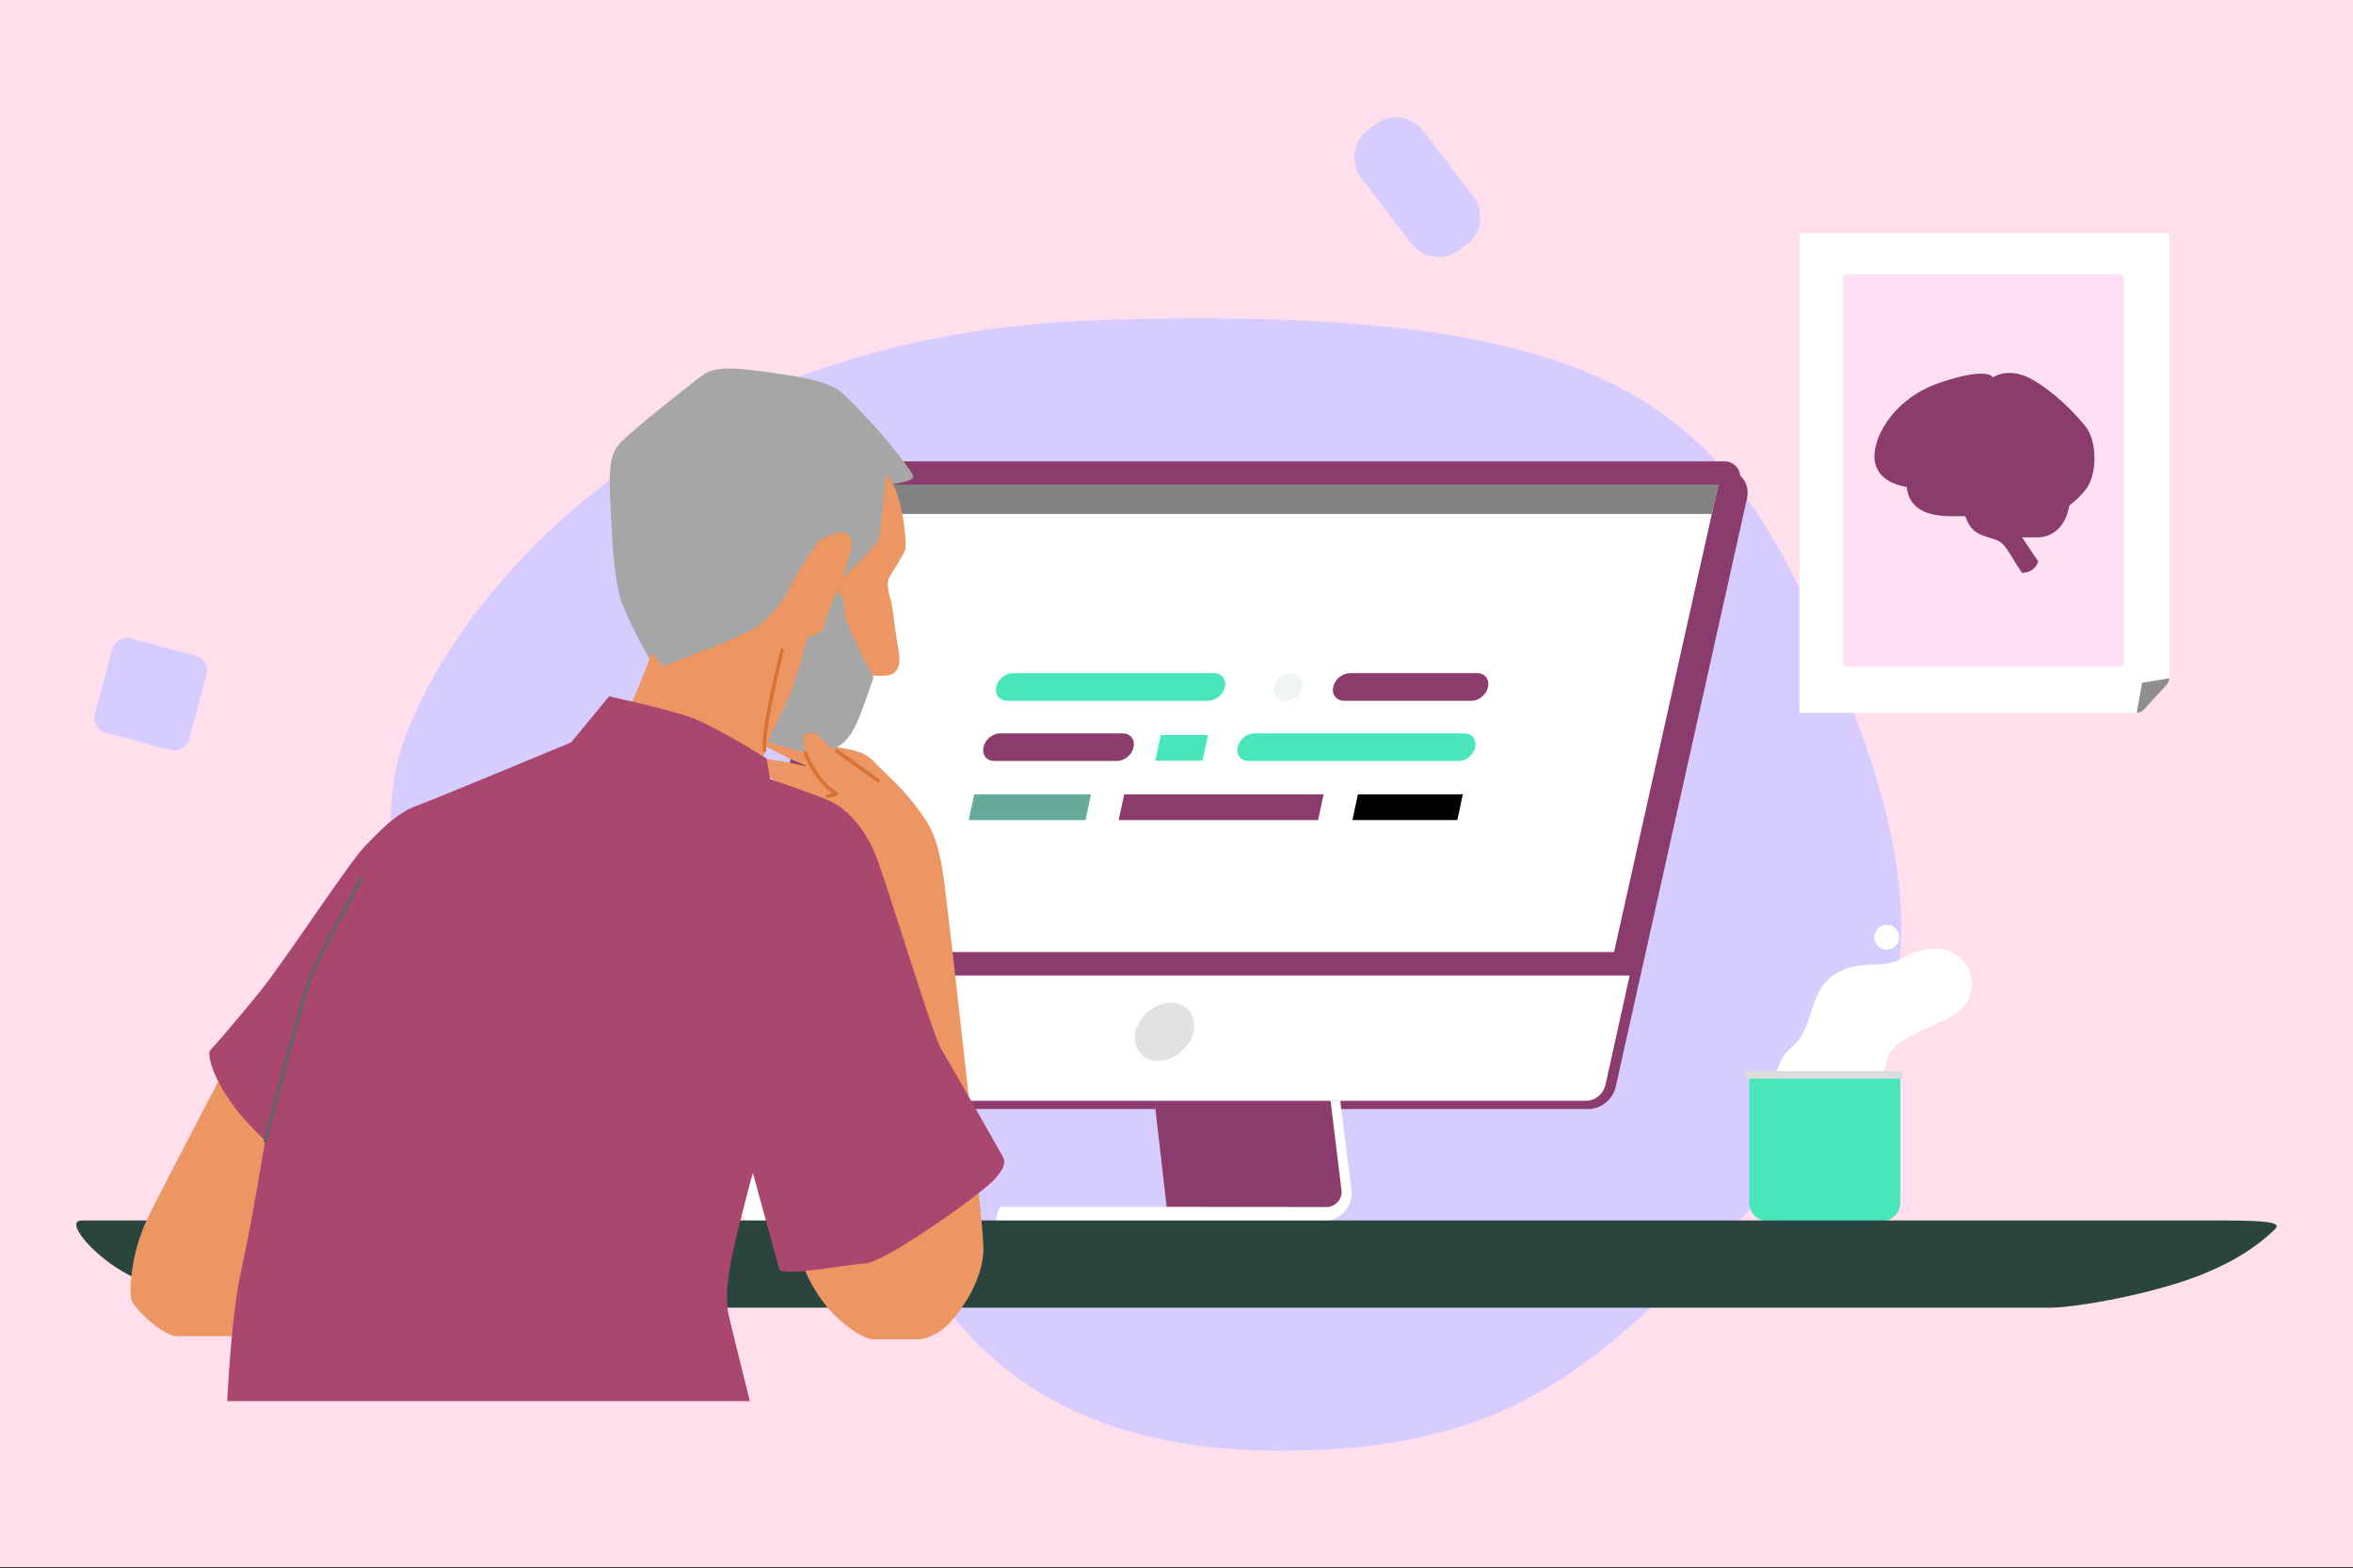 <svg width="2000" height="1333" viewBox="0 0 2000 1333" fill="none" xmlns="http://www.w3.org/2000/svg">
<rect x="0" y="0" width="2000" height="1333" fill="#333333" stroke="none"/>
<g clip-path="url(#clip0_1473_587)">
<path d="M2000 0H0V1332.05H2000V0Z" fill="#FFDFEC"/>
<path d="M934.939 272.043C1347.1 259.317 1452.68 333.098 1537.91 517.55C1623.13 702.002 1663.84 855.927 1526.46 989.49C1389.08 1123.05 1325.46 1217.2 1141.03 1231.18C956.573 1245.18 848.447 1186.65 786.105 1084.89C723.777 983.127 592.759 916.982 478.27 889C363.781 861.003 317.982 755.422 335.799 657.476C353.6 559.531 522.796 284.754 934.939 272.043Z" fill="#D6CCFF"/>
<path d="M1373.34 923.705C1372.18 928.931 1369.18 933.764 1364.87 937.249C1360.57 940.748 1355.28 942.688 1350.01 942.688H639.428C636.367 942.688 633.413 942.051 630.747 940.794C628.095 939.537 625.777 937.703 623.99 935.401C622.187 933.113 620.945 930.416 620.323 927.507C619.717 924.583 619.748 921.478 620.414 918.448L731.98 418.374C733.146 413.147 736.176 408.329 740.464 404.829C744.766 401.33 750.054 399.391 755.326 399.391H1465.9C1468.96 399.391 1471.91 400.027 1474.59 401.284C1477.26 402.542 1479.55 404.375 1481.33 406.678C1483.14 408.965 1484.41 411.662 1485 414.571C1485.64 417.495 1485.57 420.601 1484.91 423.616L1373.34 923.705Z" fill="#8B3C6C"/>
<path d="M977.209 896.9C977.179 896.9 977.164 896.9 977.149 896.9C977.119 896.93 977.088 896.946 977.073 896.976C977.043 896.991 977.043 897.006 977.028 897.036C977.028 897.052 977.013 897.082 977.013 897.112L991.754 1025.58C991.769 1025.6 991.769 1025.63 991.738 1025.68C991.738 1025.69 991.738 1025.71 991.708 1025.74C991.693 1025.75 991.663 1025.78 991.648 1025.78C991.617 1025.8 991.587 1025.8 991.557 1025.8H851.752C851.146 1025.8 850.555 1026.01 850.04 1026.39C849.54 1026.75 849.191 1027.3 848.994 1027.89L846.07 1037.63C846.07 1037.66 846.07 1037.7 846.07 1037.72C846.07 1037.75 846.085 1037.77 846.101 1037.78C846.101 1037.81 846.116 1037.83 846.161 1037.83C846.176 1037.86 846.207 1037.86 846.222 1037.86H1125.3C1128.5 1037.86 1131.76 1037.13 1134.77 1035.74C1137.79 1034.36 1140.53 1032.33 1142.78 1029.83C1145.03 1027.33 1146.74 1024.4 1147.75 1021.3C1148.8 1018.18 1149.12 1014.93 1148.74 1011.8L1133.27 888.674C1133.27 888.613 1133.24 888.568 1133.19 888.522C1133.16 888.507 1133.1 888.477 1133.03 888.477L977.209 896.9Z" fill="white"/>
<path d="M991.773 1025.8C991.728 1025.8 991.697 1025.78 991.652 1025.75C991.621 1025.7 991.591 1025.67 991.576 1025.63L976.805 896.929C976.805 896.899 976.805 896.869 976.805 896.838C976.835 896.793 976.835 896.778 976.865 896.747C976.88 896.732 976.911 896.717 976.941 896.687C976.971 896.687 977.002 896.672 977.017 896.672L1125.03 888.688C1125.08 888.688 1125.14 888.718 1125.17 888.733C1125.2 888.778 1125.25 888.824 1125.23 888.854L1140.27 1011.9C1140.5 1013.6 1140.3 1015.34 1139.74 1017.02C1139.2 1018.72 1138.26 1020.3 1137.05 1021.66C1135.84 1023.01 1134.35 1024.08 1132.71 1024.84C1131.08 1025.58 1129.34 1025.99 1127.61 1025.99L991.773 1025.8Z" fill="#8B3C6C"/>
<path d="M1364.39 922.158C1363.57 925.84 1361.45 929.203 1358.44 931.658C1355.42 934.097 1351.73 935.46 1348.03 935.46H624.4C622.279 935.46 620.189 935.006 618.34 934.112C616.462 933.233 614.856 931.961 613.583 930.355C612.326 928.734 611.462 926.855 611.038 924.81C610.599 922.764 610.629 920.613 611.099 918.477L725.557 405.419C726.376 401.753 728.512 398.39 731.511 395.935C734.526 393.496 738.223 392.133 741.919 392.133H1465.55C1467.67 392.133 1469.76 392.587 1471.61 393.481C1473.49 394.36 1475.11 395.632 1476.35 397.238C1477.62 398.859 1478.5 400.738 1478.91 402.783C1479.35 404.829 1479.32 406.98 1478.85 409.116L1364.39 922.158Z" fill="#8B3C6C"/>
<path d="M624.384 935.695C622.203 935.695 620.127 935.225 618.218 934.361C616.324 933.452 614.688 932.149 613.401 930.513C612.143 928.892 611.249 926.968 610.81 924.908C610.37 922.832 610.401 920.635 610.886 918.484L630.899 829.447C630.929 829.371 630.959 829.326 631.005 829.311C631.05 829.265 631.096 829.25 631.141 829.25H1384.93C1384.96 829.25 1384.99 829.25 1385.01 829.265C1385.05 829.265 1385.07 829.295 1385.08 829.311C1385.12 829.326 1385.1 829.371 1385.13 829.401C1385.13 829.417 1385.12 829.462 1385.12 829.477L1364.59 922.211C1363.75 925.923 1361.62 929.362 1358.54 931.831C1355.51 934.316 1351.75 935.695 1348.01 935.695H624.384Z" fill="white"/>
<path d="M1371.71 809.247C1371.77 809.247 1371.81 809.232 1371.86 809.187C1371.9 809.141 1371.95 809.111 1371.95 809.035L1460.49 412.361C1460.49 412.345 1460.49 412.3 1460.49 412.27C1460.47 412.255 1460.47 412.239 1460.46 412.209C1460.44 412.194 1460.41 412.164 1460.39 412.164C1460.38 412.148 1460.33 412.148 1460.3 412.148H743.553C743.508 412.148 743.447 412.164 743.402 412.209C743.356 412.255 743.311 412.3 743.296 412.361L654.789 809.035C654.789 809.065 654.789 809.111 654.804 809.126C654.804 809.141 654.819 809.171 654.85 809.187C654.834 809.217 654.865 809.232 654.91 809.232C654.925 809.247 654.941 809.247 654.971 809.247H1371.71Z" fill="white"/>
<path d="M737.982 436.927C737.967 436.927 737.922 436.927 737.906 436.912C737.876 436.912 737.861 436.882 737.846 436.867C737.816 436.836 737.8 436.806 737.8 436.776C737.785 436.761 737.785 436.715 737.8 436.7L743.118 412.127C743.148 412.051 743.179 412.005 743.209 411.99C743.239 411.945 743.315 411.93 743.345 411.93H1460.54C1460.55 411.93 1460.6 411.93 1460.61 411.945C1460.64 411.975 1460.67 411.975 1460.7 411.99C1460.72 412.036 1460.72 412.051 1460.73 412.081C1460.73 412.096 1460.73 412.142 1460.72 412.157L1455.08 436.73C1455.07 436.806 1455.05 436.836 1455.01 436.882C1454.96 436.912 1454.88 436.927 1454.85 436.927H737.982Z" fill="#838383"/>
<path d="M1003.98 893.864C1015.54 883.926 1018.54 868.306 1010.67 858.974C1002.83 849.626 987.101 850.111 975.542 860.034C963.982 869.973 960.983 885.607 968.846 894.94C976.693 904.287 992.419 903.818 1003.98 893.864Z" fill="#E2E2E2"/>
<path d="M810.76 1024.55C810.805 1024.59 810.805 1024.64 810.79 1024.7L808.578 1034.73C808.381 1035.58 807.896 1036.38 807.169 1036.96C806.457 1037.56 805.563 1037.88 804.7 1037.88H635.67C635.625 1037.88 635.564 1037.87 635.534 1037.82C634.807 1037.11 627.171 1029.68 627.519 1026.23C627.883 1022.62 642.988 980.053 676.575 973.629C710.163 967.206 746.432 973.63 770.976 985.28C794.822 996.582 809.941 1023.05 810.76 1024.55Z" fill="white"/>
<path d="M1509.09 931.225C1510.44 931.225 1504.04 905.349 1522.86 890.229C1541.67 875.109 1536.98 845.218 1556.79 830.098C1576.61 814.963 1597.79 823.038 1611.58 816.993C1625.36 810.949 1644.17 798.51 1663.33 812.282C1682.49 826.038 1679.12 852.263 1659.63 863.338C1640.15 874.412 1605.88 883.851 1603.87 901.637C1601.84 919.438 1578.32 934.225 1578.32 934.225L1509.09 931.225Z" fill="white"/>
<path d="M1486.74 914.8V1022.14C1486.74 1024.21 1487.15 1026.26 1487.92 1028.17C1488.73 1030.08 1489.89 1031.8 1491.35 1033.26C1492.8 1034.73 1494.54 1035.89 1496.44 1036.68C1498.36 1037.47 1500.41 1037.86 1502.47 1037.86H1561.75H1599.5C1601.56 1037.86 1603.61 1037.47 1605.53 1036.68C1607.43 1035.89 1609.17 1034.73 1610.62 1033.26C1612.08 1031.8 1613.25 1030.08 1614.05 1028.17C1614.82 1026.26 1615.23 1024.21 1615.23 1022.14V913.906L1486.74 914.8Z" fill="#48E6B9"/>
<path d="M1614.51 916.92H1486.49C1485.61 916.92 1484.78 916.587 1484.17 915.965C1483.58 915.359 1483.22 914.526 1483.22 913.647C1483.22 912.769 1483.58 911.935 1484.17 911.329C1484.78 910.723 1485.61 910.375 1486.49 910.375H1614.51C1615.39 910.375 1616.22 910.723 1616.83 911.329C1617.45 911.935 1617.78 912.769 1617.78 913.647C1617.78 914.526 1617.45 915.359 1616.83 915.965C1616.22 916.587 1615.39 916.92 1614.51 916.92Z" fill="#DCDCDC"/>
<path d="M1603.69 807.22C1609.52 807.22 1614.27 802.493 1614.27 796.645C1614.27 790.812 1609.52 786.07 1603.69 786.07C1597.84 786.07 1593.1 790.812 1593.1 796.645C1593.1 802.493 1597.84 807.22 1603.69 807.22Z" fill="white"/>
<path d="M69.537 1037.41H1889.36C1936.75 1037.41 1938.98 1040.28 1932.45 1045.97C1923.44 1054.77 1911.95 1063.06 1898.5 1070.65C1889.76 1075.42 1880.23 1079.9 1869.91 1083.98C1828.92 1100.14 1764.29 1111.52 1742.74 1111.52H216.159C190.298 1111.52 138.606 1099.16 108.306 1083.05C101.125 1079.14 94.853 1075.01 89.383 1070.65C69.537 1055.18 57.78 1037.41 69.537 1037.41Z" fill="#2A453E"/>
<path d="M1026.92 595.655H856.028C852.923 595.655 850.196 594.412 848.468 592.215C846.741 590.019 846.135 587.019 846.787 583.913C847.453 580.777 849.332 577.808 851.998 575.611C854.665 573.414 857.937 572.172 861.043 572.172H1031.94C1035.04 572.172 1037.77 573.414 1039.51 575.611C1041.24 577.808 1041.84 580.777 1041.18 583.913C1040.84 585.458 1040.22 586.974 1039.33 588.413C1038.44 589.822 1037.3 591.14 1035.97 592.215C1034.65 593.306 1033.16 594.185 1031.62 594.776C1030.06 595.367 1028.47 595.655 1026.92 595.655Z" fill="#48E6B9"/>
<path d="M1264.83 583.913C1264.51 585.458 1263.89 586.974 1263 588.413C1262.11 589.822 1260.95 591.14 1259.62 592.215C1258.32 593.306 1256.82 594.185 1255.27 594.776C1253.71 595.367 1252.14 595.655 1250.59 595.655H1142.42C1139.31 595.655 1136.59 594.412 1134.86 592.215C1133.12 590.019 1132.51 587.019 1133.18 583.913C1133.85 580.777 1135.72 577.808 1138.39 575.611C1141.06 573.414 1144.33 572.172 1147.43 572.172H1255.59C1258.7 572.172 1261.44 573.414 1263.17 575.611C1264.89 577.808 1265.5 580.777 1264.83 583.913Z" fill="#8B3C6C"/>
<path d="M949.311 646.849H845.139C842.033 646.849 839.291 645.607 837.564 643.41C835.837 641.214 835.231 638.214 835.897 635.108C836.549 631.972 838.443 629.003 841.109 626.806C843.776 624.609 847.033 623.352 850.139 623.352H954.31C957.416 623.352 960.158 624.609 961.886 626.806C963.613 629.003 964.219 631.972 963.552 635.108C962.901 638.214 961.022 641.183 958.34 643.41C955.674 645.607 952.417 646.849 949.311 646.849Z" fill="#8B3C6C"/>
<path d="M1239.68 646.849H1061.2C1058.1 646.849 1055.37 645.607 1053.63 643.41C1051.9 641.214 1051.29 638.214 1051.96 635.108C1052.63 631.972 1054.51 629.003 1057.17 626.806C1059.84 624.609 1063.11 623.352 1066.22 623.352H1244.68C1247.79 623.352 1250.53 624.609 1252.26 626.806C1253.99 629.003 1254.59 631.972 1253.93 635.108C1253.27 638.214 1251.38 641.214 1248.71 643.41C1246.05 645.607 1242.79 646.849 1239.68 646.849Z" fill="#48E6B9"/>
<path d="M1092.07 596.132C1098.69 596.132 1105.19 590.769 1106.6 584.163C1108.01 577.543 1103.8 572.18 1097.17 572.18C1090.57 572.18 1084.05 577.543 1082.65 584.163C1081.24 590.769 1085.46 596.132 1092.07 596.132Z" fill="#EEF5F3"/>
<path d="M1026.61 624.773H986.883C986.761 624.773 986.655 624.849 986.625 624.986L982.065 646.377C982.05 646.484 982.11 646.59 982.231 646.59H1021.95C1022.08 646.59 1022.18 646.484 1022.21 646.377L1026.77 624.986C1026.8 624.849 1026.73 624.773 1026.61 624.773Z" fill="#48E6B9"/>
<path d="M927.117 675.242H828.247C828.111 675.242 828.02 675.333 827.99 675.454L823.43 696.861C823.399 696.967 823.46 697.074 823.596 697.074H922.466C922.587 697.074 922.693 696.967 922.723 696.861L927.283 675.454C927.314 675.333 927.238 675.242 927.117 675.242Z" fill="#66AB9A"/>
<path d="M1124.82 675.242H955.711C955.589 675.242 955.483 675.333 955.453 675.454L950.893 696.861C950.878 696.967 950.938 697.074 951.06 697.074H1120.16C1120.29 697.074 1120.39 696.967 1120.41 696.861L1124.98 675.454C1125 675.333 1124.94 675.242 1124.82 675.242Z" fill="#8B3C6C"/>
<path d="M1243.14 675.242H1154.4C1154.28 675.242 1154.18 675.333 1154.14 675.454L1149.58 696.861C1149.55 696.967 1149.63 697.074 1149.75 697.074H1238.49C1238.61 697.074 1238.71 696.967 1238.74 696.861L1243.3 675.454C1243.33 675.333 1243.26 675.242 1243.14 675.242Z" fill="black"/>
<path d="M640.838 652.069C648.216 656.236 662.579 666.477 664.154 667.613C664.2 667.659 664.245 667.674 664.245 667.734C664.26 667.78 664.26 667.825 664.245 667.871C663.791 668.946 661.291 674.87 660.397 677.976C659.427 681.4 653.079 693.626 654.049 697.05C655.034 700.459 656.973 710.746 659.912 717.093C662.836 723.441 664.79 725.396 673.093 726.865C681.198 727.971 689.364 728.456 697.545 728.32C700.833 728.017 703.999 726.865 706.711 724.971C706.756 724.956 706.771 724.956 706.817 724.956C706.862 724.926 706.908 724.956 706.923 724.971C708.256 725.638 720.74 731.834 724.906 733.698C729.33 735.667 738.617 743 739.586 747.394C740.556 751.727 745.313 881.729 745.45 885.168C745.45 885.214 745.45 885.259 745.404 885.305L666.321 1008.78C666.321 1008.81 666.305 1008.82 666.305 1008.84C666.305 1008.87 666.305 1008.91 666.305 1008.93C666.533 1010.26 669.563 1027.38 678.001 1060.67C682.38 1079.18 690.97 1096.45 703.135 1111.07C706.817 1115.43 710.832 1119.49 715.149 1123.22C725.406 1132.04 736.162 1138.39 742.026 1138.39H781.613C786.006 1138.39 798.232 1133.99 806.535 1125.19C814.852 1116.4 836.85 1088.54 835.865 1059.21C834.896 1029.9 808.489 796.753 803.126 753.726C797.748 710.7 790.4 700.928 777.704 684.309C765.008 667.674 749.358 654.493 743.98 648.63C738.617 642.767 733.708 639.343 721.497 636.904C716.967 635.995 710.377 634.738 703.908 633.526C703.863 633.526 703.817 633.51 703.802 633.48C702.332 632.086 701.272 631.071 700.711 630.586C699.848 629.799 699.03 628.89 698.136 627.981C695.348 624.981 692.182 621.83 687.016 622.83H687C686.925 622.86 686.834 622.86 686.773 622.86C684.47 623.36 683.137 625.738 682.925 629.405C682.925 629.45 682.925 629.465 682.91 629.496C682.91 629.541 682.895 629.556 682.865 629.587C682.849 629.602 682.804 629.602 682.774 629.617C682.758 629.617 682.713 629.617 682.683 629.617C682.516 629.602 682.425 629.587 682.395 629.556C682.092 629.465 659.382 623.208 651.61 622.239C643.792 621.254 639.884 628.587 645.262 631.511C650.625 634.435 670.184 644.721 674.093 646.191C676.82 647.206 682.137 649.645 685.107 651.024C685.167 651.069 685.198 651.085 685.213 651.16C685.243 651.206 685.243 651.251 685.213 651.312C685.213 651.357 685.167 651.403 685.137 651.418C685.092 651.448 685.016 651.463 684.97 651.448C682.259 650.751 677.577 649.585 673.093 648.63C666.26 647.161 647.671 644.721 642.793 643.252C637.914 641.797 633.021 647.676 640.838 652.069Z" fill="#EC9664"/>
<path d="M513.121 657.412C513.106 657.457 513.106 657.472 513.121 657.518C513.121 657.548 513.121 657.594 513.151 657.609C513.166 657.639 513.181 657.654 513.227 657.684C513.257 657.7 513.272 657.7 513.318 657.7L641.836 667.941C641.912 667.956 641.972 667.941 642.018 667.896C642.078 667.865 642.108 667.805 642.124 667.729L652.244 630.778C652.274 630.732 652.32 630.687 652.365 630.642C652.426 630.611 652.471 630.611 652.532 630.611C654.577 631.157 671.227 635.368 684.044 637.838V637.808C683.286 635.171 682.908 632.414 682.923 629.657C683.059 625.839 684.423 623.385 686.771 622.87C686.832 622.854 686.922 622.854 686.998 622.824C692.179 621.824 695.346 624.975 698.134 627.975C699.027 628.884 699.846 629.793 700.709 630.581C701.648 631.399 704.103 633.778 707.299 636.838C713.829 633.369 719.01 627.793 721.98 621.021C728.312 608.356 740.736 576.768 741.72 574.253C741.736 574.207 741.766 574.162 741.811 574.147C741.842 574.117 741.917 574.117 741.963 574.117C746.038 574.541 750.159 574.541 754.234 574.101C760.825 573.359 766.688 568.238 763.764 552.831C760.825 537.423 759.37 519.834 757.901 513.244C756.431 506.653 752.765 497.109 755.704 491.246C758.628 485.382 768.884 470.717 769.642 466.309C769.748 465.4 769.793 464.491 769.778 463.566C769.778 454.567 767.491 428.509 759.128 411.571C758.582 409.511 757.946 407.466 757.189 405.466C746.932 385.665 726.404 347.547 689.725 339.487C653.047 331.427 566.54 319.686 546.754 373.211C526.968 426.737 532.073 461.915 536.497 488.322C540.921 514.713 553.374 546.968 552.632 554.3C552.587 556.209 552.329 558.073 551.89 559.906C548.86 570.284 540.497 589.388 532.104 608.553C522.453 630.611 514.105 654.609 513.121 657.412Z" fill="#EC9664"/>
<path d="M199.925 891.578C199.925 891.578 191.016 908.576 179.108 931.423C161.08 966.026 136.325 1013.64 126.598 1033.08C110.463 1065.33 109.721 1099.79 111.918 1105.66C114.13 1111.56 137.582 1135.72 150.778 1135.72H310.611L323.065 978.085L199.925 891.578Z" fill="#EC9664"/>
<path d="M204.844 1080.72C198.132 1110.91 194.648 1161.77 193.148 1190.74C193.148 1190.77 193.148 1190.78 193.148 1190.83C193.163 1190.86 193.163 1190.87 193.193 1190.9C193.208 1190.92 193.239 1190.95 193.269 1190.95C193.299 1190.96 193.315 1190.96 193.36 1190.96H637.076C637.121 1190.96 637.136 1190.96 637.182 1190.95C637.212 1190.95 637.227 1190.92 637.257 1190.9C637.273 1190.86 637.303 1190.83 637.303 1190.78C637.318 1190.77 637.318 1190.72 637.303 1190.71C635.273 1182.62 628.758 1156.41 624.046 1137.29C621.85 1128.33 620.138 1121.39 619.335 1117.91C617.138 1108.38 617.608 1096.11 619.668 1082.05C620.365 1077.34 621.289 1071.94 622.274 1067.07C625.895 1048.95 637.924 1003.98 639.651 997.467C639.651 997.421 639.681 997.361 639.712 997.315C639.757 997.27 639.833 997.255 639.878 997.255C639.939 997.255 639.984 997.27 640.03 997.315C640.075 997.361 640.09 997.421 640.09 997.467C642.287 1005.51 660.513 1072.37 662.361 1078.79C664.315 1085.63 719.068 1074.88 735.687 1073.9C752.322 1072.93 835.405 1014.27 846.162 1001.56C856.903 988.831 853.964 985.907 850.071 979.059C846.162 972.227 808.014 904.763 800.196 892.068C792.394 879.372 752.292 745.43 743.505 724.901C734.718 704.358 720.037 686.784 703.433 679.921C686.828 673.058 654.544 662.317 654.544 662.317L651.62 644.712C651.62 644.712 609.578 618.321 589.065 610.503C568.552 602.686 517.678 591.914 517.678 591.914L485.423 631.016C485.423 631.016 373.01 677.951 354.42 684.784C335.846 691.617 323.151 706.297 310.425 718.993C297.699 731.689 241.977 816.756 221.463 842.178C200.95 867.6 181.376 890.083 178.452 893.022C175.513 895.946 182.346 930.155 225.372 969.272C225.372 969.272 214.631 1036.74 204.844 1080.72Z" fill="#A9476E"/>
<path d="M749.838 369.548C755.216 376.381 776.229 401.318 776.229 405.227C776.229 408.908 760.912 411.302 759.246 411.544C759.2 411.544 759.155 411.544 759.125 411.529C759.094 411.514 759.049 411.484 759.034 411.438L753.595 402.848C753.564 402.803 753.519 402.788 753.504 402.757C753.458 402.742 753.413 402.742 753.352 402.742C753.307 402.757 753.277 402.788 753.231 402.803C753.216 402.848 753.186 402.894 753.186 402.939C752.655 408.636 748.701 450.253 746.914 457.525C745.126 464.615 720.84 486.583 716.341 490.613C716.295 490.628 716.25 490.643 716.204 490.643C716.144 490.673 716.098 490.643 716.053 490.628C716.007 490.582 715.977 490.537 715.962 490.492C715.962 490.446 715.962 490.401 715.977 490.355C718.356 484.431 720.371 478.356 721.977 472.175C724.416 462.388 725.4 458.479 720.022 453.601C714.78 448.844 696.6 459.328 695.63 459.903C695.585 459.919 695.555 459.949 695.555 459.964C694.797 461.04 679.238 483.295 671.633 499.036C664.921 512.323 655.225 523.882 643.272 532.76C634.242 539.896 566.961 565.045 563.264 566.424C563.219 566.439 563.173 566.439 563.128 566.424C563.067 566.424 563.052 566.378 563.007 566.333L554.947 555.425C554.917 555.41 554.901 555.379 554.871 555.364C554.856 555.334 554.826 555.334 554.81 555.334C554.795 555.334 554.765 555.334 554.75 555.364C554.72 555.379 554.704 555.41 554.674 555.425L552.083 559.333C552.053 559.364 552.038 559.379 551.993 559.409C551.947 559.424 551.917 559.424 551.887 559.424C551.841 559.424 551.811 559.424 551.765 559.409C551.75 559.379 551.72 559.364 551.705 559.318C549.75 555.955 532.494 525.852 527.434 508.793C522.071 490.688 520.602 464.782 519.132 434.482C517.662 404.181 516.693 387.547 527.434 376.321C529.252 374.412 532.01 371.685 535.646 368.503C553.326 352.989 588.004 325.886 594.898 320.599C603.2 314.251 611.048 310.827 644.272 315.22C677.511 319.614 703.902 323.522 715.644 333.809C727.264 344.066 749.489 369.155 749.838 369.548Z" fill="#A6A6A6"/>
<path d="M652.423 630.32C652.378 630.456 652.423 630.607 652.56 630.638C654.999 631.395 674.33 637.304 684.496 639.455C681.663 630.304 682.754 623.714 686.769 622.866C692.101 621.729 695.298 624.926 698.131 627.971C699.025 628.88 699.843 629.789 700.707 630.577C701.661 631.41 704.191 633.849 707.463 636.986C709.433 636.122 711.342 635.122 713.16 633.986C720.735 629.35 724.644 622.017 728.325 614.427C731.916 607.019 742.051 577.203 742.49 575.87C742.49 575.87 742.506 575.84 742.506 575.825C742.506 575.825 742.49 575.81 742.49 575.779C742.006 574.885 734.128 560.69 731.037 553.584C727.855 546.252 717.841 527.92 717.599 518.876C717.402 511.694 717.357 510.225 717.357 509.907C717.357 509.861 717.341 509.831 717.311 509.785L711.372 502.68C711.296 502.559 711.19 502.589 711.145 502.695L701.479 527.875C701.464 527.89 701.464 527.935 701.464 527.966C701.464 528.723 701.222 540.298 686.95 540.858C686.905 540.858 686.859 540.889 686.814 540.904C686.784 540.949 686.768 540.964 686.738 541.01C679.027 569.719 675.845 577.4 673.406 585.4L673.33 585.596C672.179 589.429 667.346 599.822 662.619 609.655C657.892 619.487 653.226 628.774 652.423 630.32Z" fill="#A6A6A6"/>
<path d="M225.359 969.279C225.359 969.279 238.843 918.026 249.902 877.818C255.629 857.017 260.704 839.185 262.977 832.928C269.582 814.612 306.973 747.148 306.973 747.148" stroke="#646464" stroke-width="3" stroke-linecap="round" stroke-linejoin="round"/>
<path d="M710.992 638.266L746.534 663.566" stroke="#D97236" stroke-width="3" stroke-linecap="round" stroke-linejoin="round"/>
<path d="M649.841 637.945C648.463 621.856 657.098 585.072 664.84 552.469" stroke="#D97236" stroke-width="3" stroke-linecap="round" stroke-linejoin="round"/>
<path d="M703.319 676.821L710.727 674.972C710.773 674.957 710.818 674.927 710.833 674.912C710.879 674.866 710.909 674.821 710.909 674.776C710.909 674.73 710.909 674.685 710.879 674.639C710.863 674.594 710.833 674.579 710.788 674.548C701.031 669.2 688.926 653.323 684.578 639.703" stroke="#D97236" stroke-width="3" stroke-linecap="round" stroke-linejoin="round"/>
<path d="M1822.67 602.542C1821.68 603.633 1820.47 604.496 1819.12 605.087C1817.79 605.678 1816.34 605.981 1814.87 605.981H1529.59C1529.56 605.981 1529.53 605.966 1529.5 605.935C1529.47 605.905 1529.45 605.89 1529.45 605.844V198.277C1529.45 198.262 1529.45 198.232 1529.47 198.216C1529.47 198.201 1529.48 198.201 1529.5 198.186C1529.51 198.171 1529.53 198.156 1529.54 198.156C1529.56 198.141 1529.57 198.141 1529.59 198.141H1843.86C1843.88 198.141 1843.91 198.141 1843.92 198.156C1843.94 198.156 1843.95 198.171 1843.95 198.186C1843.97 198.201 1843.98 198.201 1843.98 198.216C1844 198.232 1844 198.262 1844 198.277V575.166C1844 577.802 1843.01 580.362 1841.23 582.301L1822.67 602.542Z" fill="white"/>
<path d="M1801.38 233.062H1570.83C1569.75 233.062 1568.7 233.487 1567.95 234.259C1567.17 235.017 1566.75 236.062 1566.75 237.138V562.471C1566.75 563.562 1567.17 564.592 1567.95 565.349C1568.7 566.122 1569.75 566.561 1570.83 566.561H1801.38C1802.45 566.561 1803.5 566.122 1804.26 565.349C1805.03 564.592 1805.45 563.562 1805.45 562.471V237.138C1805.45 236.062 1805.03 235.017 1804.26 234.259C1803.5 233.487 1802.45 233.062 1801.38 233.062Z" fill="#FFDFF2"/>
<path d="M1816.23 605.726L1820.72 580.44C1820.73 580.425 1820.75 580.395 1820.76 580.38C1820.78 580.35 1820.79 580.334 1820.82 580.334L1843.78 576.547C1843.79 576.547 1843.82 576.547 1843.84 576.562C1843.84 576.562 1843.87 576.577 1843.88 576.592C1843.9 576.607 1843.9 576.638 1843.91 576.653C1843.91 576.653 1843.91 576.683 1843.91 576.698C1843.66 578.835 1842.75 580.834 1841.32 582.425L1822.76 602.666C1821.08 604.453 1818.83 605.574 1816.39 605.893C1816.25 605.908 1816.23 605.862 1816.23 605.726Z" fill="#8F8F8F"/>
<path d="M1771.67 417.557C1767.85 422.041 1763.55 426.116 1758.87 429.692C1758.84 429.707 1758.84 429.722 1758.83 429.768C1755.83 447.902 1744.51 456.75 1731.66 456.75H1718.78C1718.74 456.75 1718.71 456.78 1718.74 456.841L1725 466.143L1725.12 466.325L1732.37 477.096C1732.39 477.096 1732.39 477.112 1732.39 477.127C1732.39 477.127 1732.39 477.127 1732.39 477.142C1732.28 477.642 1730.4 486.202 1718.8 487.035C1718.78 487.035 1718.77 487.035 1718.74 487.02C1718.72 487.02 1718.71 487.005 1718.69 486.989C1711.28 475.869 1710.88 474.203 1705.5 466.37C1700.12 458.507 1695.98 458.916 1687.71 456.023C1679.45 453.129 1674.48 450.235 1670.36 438.721C1670.35 438.691 1670.35 438.676 1670.32 438.661C1670.3 438.646 1670.27 438.646 1670.26 438.646C1656.99 438.676 1623.66 442.312 1620.7 413.921C1620.7 413.89 1620.69 413.86 1620.67 413.86C1620.66 413.83 1620.64 413.815 1620.6 413.815C1619.07 413.663 1597.79 411.103 1593.81 393.559C1589.67 375.364 1607.46 339.367 1648.82 325.308C1687.56 312.142 1693.29 319.642 1693.85 320.657C1693.86 320.657 1693.88 320.672 1693.88 320.687C1693.89 320.702 1693.91 320.702 1693.92 320.702C1693.94 320.702 1693.95 320.702 1693.97 320.702C1693.98 320.702 1694 320.702 1694.01 320.687C1695.27 319.839 1708.16 311.824 1726.99 322.414C1746.86 333.58 1764.64 352.199 1773.32 363.365C1782.02 374.546 1783.67 403.906 1771.67 417.557Z" fill="#8B3C6C"/>
<path d="M1162.64 110.494L1168.91 105.722C1175.07 101.056 1182.8 98.995 1190.47 100.025C1198.15 101.056 1205.09 105.101 1209.77 111.221L1252.17 166.868C1256.9 173.019 1258.95 180.791 1257.9 188.456C1256.87 196.122 1252.85 203.046 1246.67 207.727L1240.4 212.515C1234.27 217.181 1226.51 219.241 1218.83 218.196C1211.16 217.166 1204.25 213.151 1199.54 207L1157.12 151.354C1154.8 148.324 1153.09 144.855 1152.14 141.143C1151.14 137.416 1150.93 133.583 1151.39 129.765C1151.91 125.978 1153.18 122.357 1155.11 119.009C1157.03 115.721 1159.61 112.812 1162.64 110.494Z" fill="#D6CCFF"/>
<path d="M175.457 573.261L160.746 628.271C159.837 631.619 157.67 634.437 154.716 636.179C151.716 637.906 148.217 638.376 144.869 637.452L89.859 622.741C86.541 621.847 83.723 619.696 81.981 616.726C80.254 613.742 79.784 610.227 80.678 606.848L95.388 551.854C96.282 548.536 98.464 545.733 101.418 543.991C104.418 542.279 107.933 541.809 111.281 542.673L166.276 557.383C167.912 557.853 169.487 558.611 170.836 559.626C172.169 560.671 173.305 561.974 174.169 563.443C175.017 564.913 175.608 566.549 175.79 568.231C176.017 569.943 175.911 571.655 175.457 573.261Z" fill="#D6CCFF"/>
</g>
<defs>
<clipPath id="clip0_1473_587">
<rect width="2000" height="1333" fill="white"/>
</clipPath>
</defs>
</svg>

